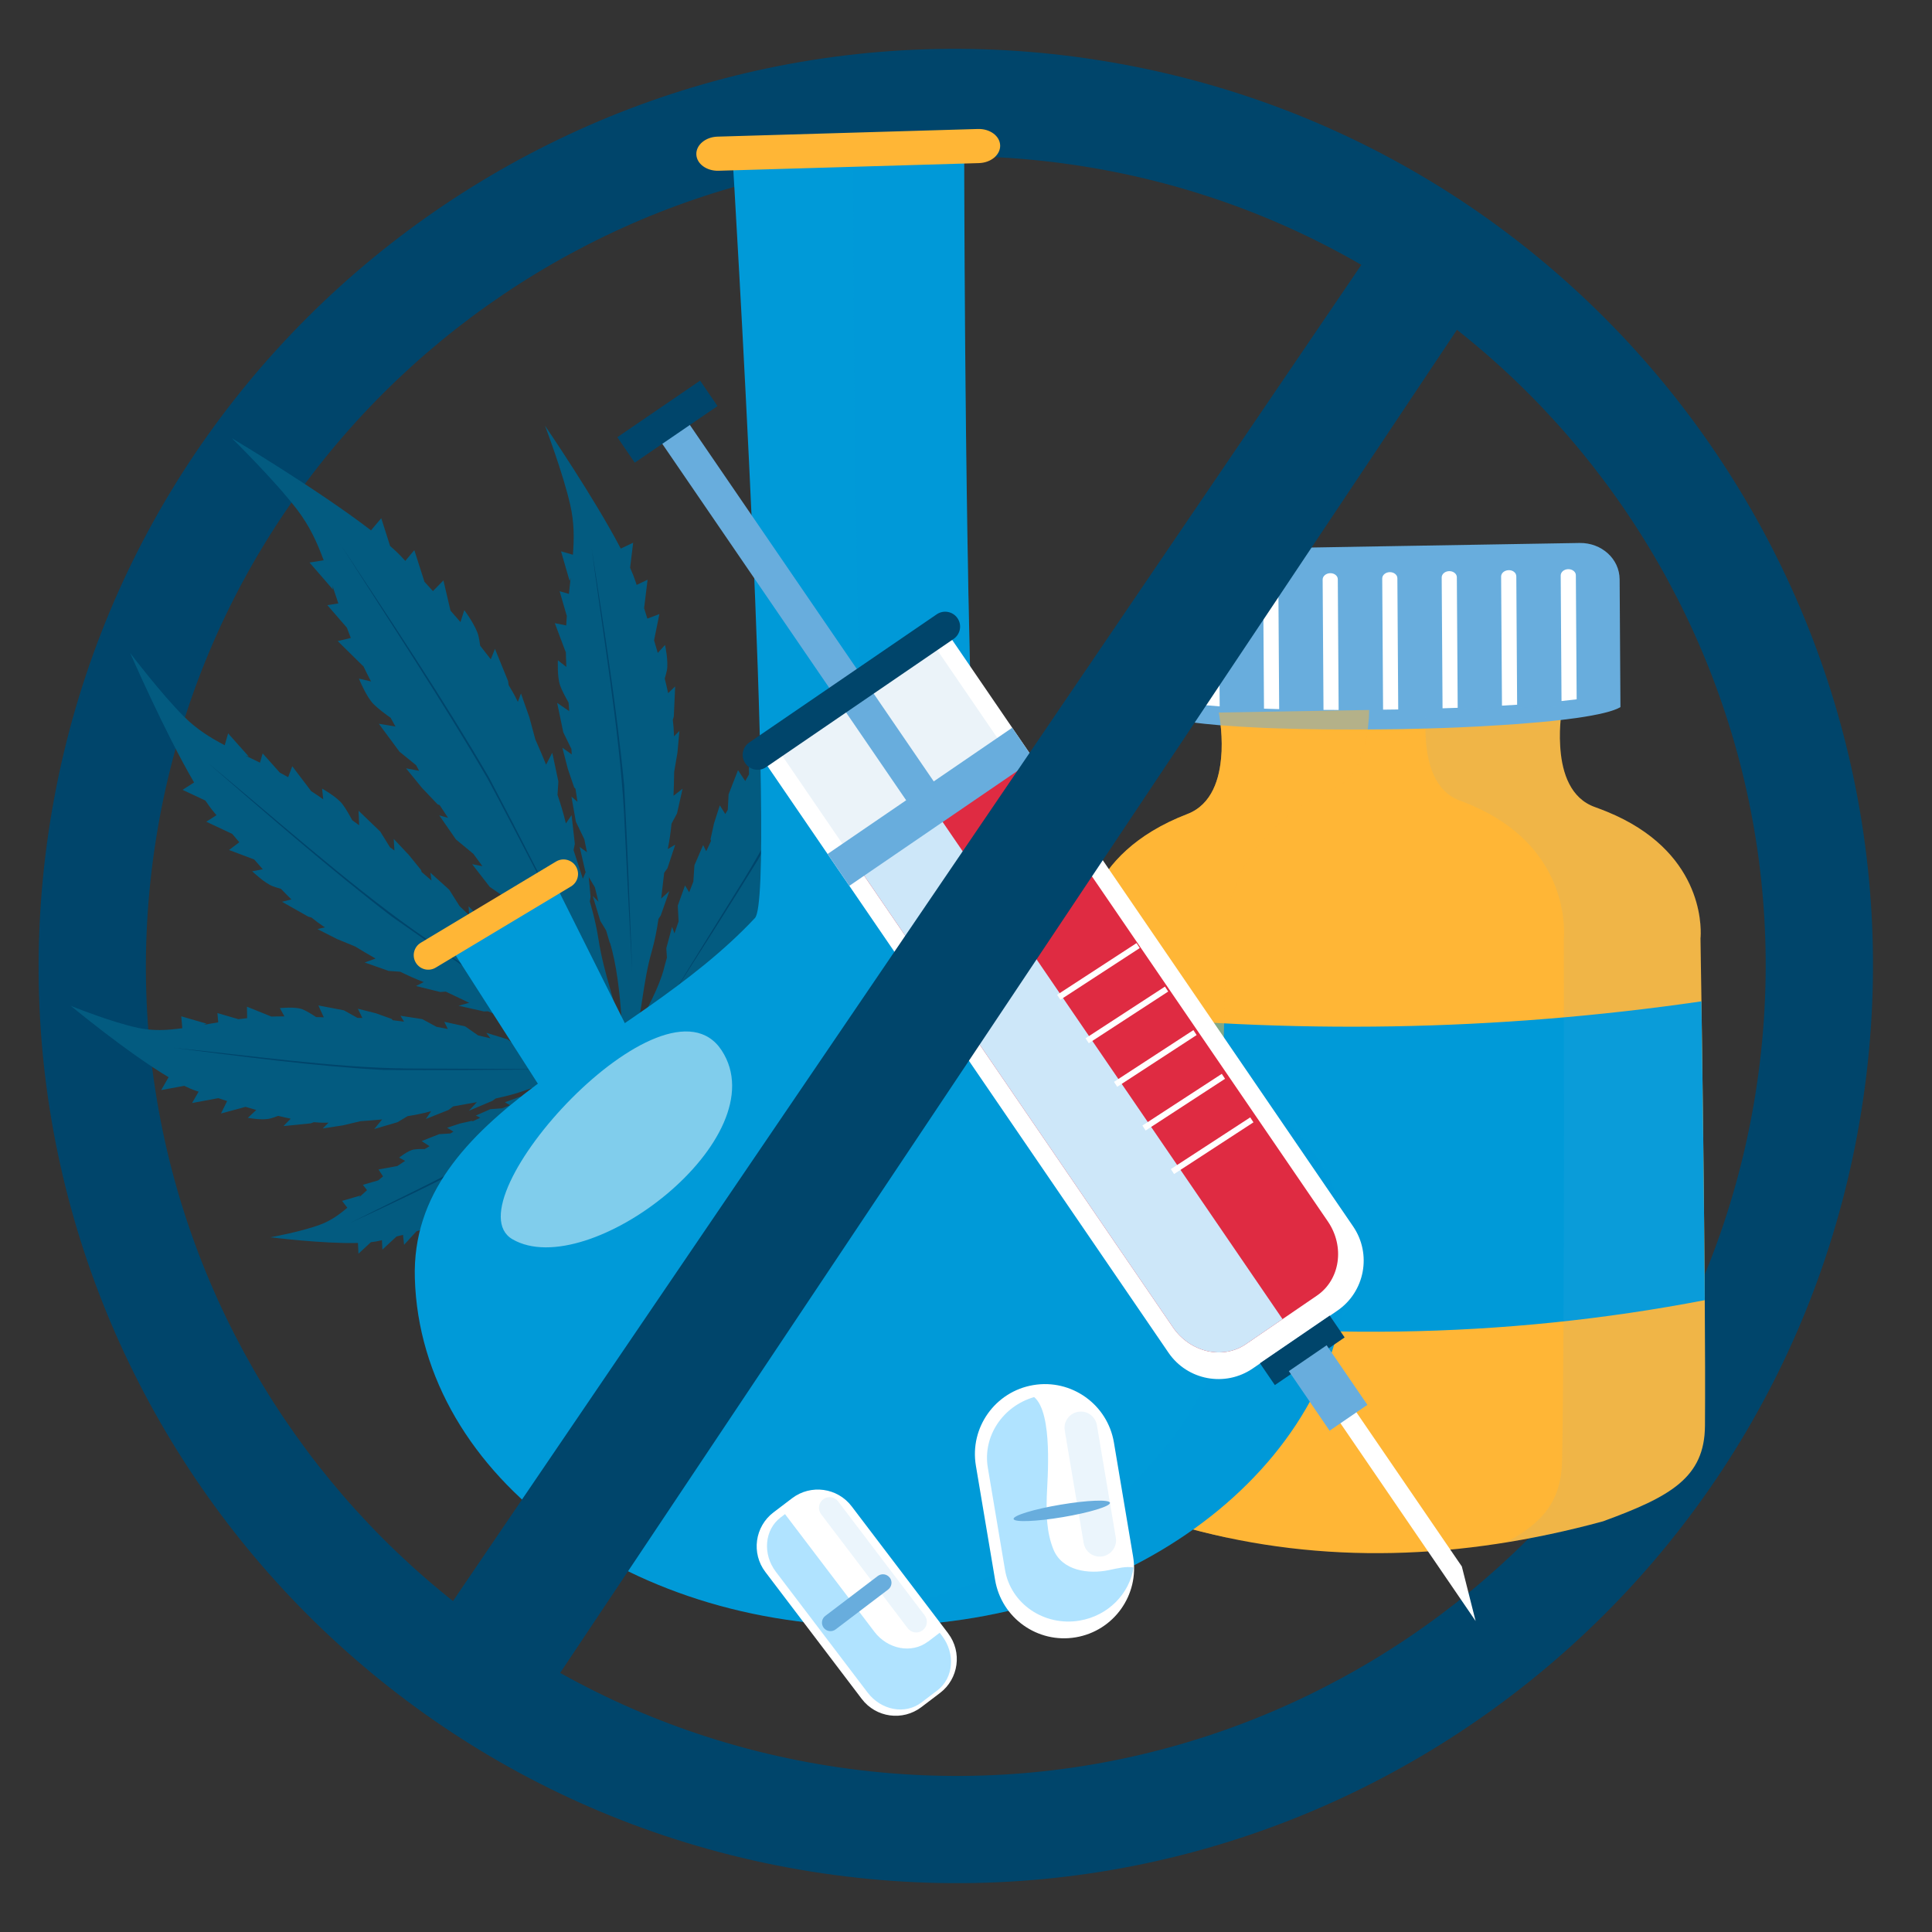 <svg xmlns="http://www.w3.org/2000/svg" viewBox="0 0 500 500"><rect x="0" y="0" width="500" height="500" fill="#333333" stroke="none"/><defs><style>      .cls-1, .cls-2 {        fill: #cde7f9;      }      .cls-1, .cls-3, .cls-4, .cls-5 {        mix-blend-mode: soft-light;      }      .cls-6 {        fill: #035b80;      }      .cls-7 {        fill: #b0e3ff;      }      .cls-8 {        fill: #df2b42;      }      .cls-9 {        isolation: isolate;      }      .cls-2 {        opacity: .4;      }      .cls-10 {        fill: #ebf3f9;      }      .cls-3, .cls-11, .cls-5 {        fill: #fff;      }      .cls-12 {        opacity: .1;      }      .cls-12, .cls-13 {        mix-blend-mode: multiply;      }      .cls-12, .cls-14 {        fill: #68addd;      }      .cls-15, .cls-13 {        fill: #009ad8;      }      .cls-13 {        opacity: .2;      }      .cls-4, .cls-5 {        opacity: .5;      }      .cls-4, .cls-16 {        fill: #ffb636;      }      .cls-17 {        fill: #00456b;      }    </style></defs><g class="cls-9"><g id="OBJECTS"><g><path class="cls-17" d="M281.63,15.16C151.94-3.77,31.44,86.03,12.51,215.73c-18.93,129.69,70.87,250.18,200.57,269.11,129.7,18.93,250.2-70.86,269.13-200.55,18.93-129.7-70.87-250.19-200.57-269.12ZM217.08,457.39c-114.53-16.71-193.82-123.11-177.1-237.65C56.7,105.21,163.09,25.91,277.62,42.63c114.53,16.72,193.83,123.12,177.12,237.65-16.72,114.53-123.12,193.83-237.65,177.11Z"></path><g><path class="cls-16" d="M414.93,393.7c-36.85,10.02-72.7,11.27-107.35,1.82-12.21-3.86-20.53-7.55-24.33-14.39-1.46-2.63-2.22-5.69-2.31-9.43-.17-8.82-.29-20.32-.37-32.78-.17-26.91-.16-58.36-.12-77.04,0-10.01.03-16.34.03-16.34,0,0-.02-.18-.06-.49-.21-3.41-.44-23.86,26.89-34.39,6.39-2.46,8.38-9.21,8.77-15.26.03-.33.04-.66.07-.99.22-5.41-.73-10.01-.73-10.01l88.92-1.51s-.93,4.76-.56,10.25c.01.29.03.59.06.88.5,6.01,2.58,12.62,8.96,14.86,1.08.38,2.11.8,3.12,1.2,24.46,10.03,24.37,29.16,24.2,32.3-.03.3-.04.45-.04.45,0,0,.08,6.33.25,16.32.28,18.71.68,50.32.86,77.32.09,12.36.11,23.77.05,32.51-.09,13.44-8.94,18.35-26.32,24.71Z"></path><path class="cls-15" d="M441.2,336.48c-52.1,10.03-105.64,10.81-160.63,2.44-.18-26.91-.17-58.36-.14-77.03,53.41,5.88,106.72,4.98,159.89-2.74.28,18.71.69,50.33.87,77.33Z"></path><g><path class="cls-14" d="M419.16,149.9l.21,33.1c-1.79,1.08-5.78,2.01-11.3,2.81-1.23.17-2.54.33-3.92.5-3.45.4-7.32.76-11.49,1.07-1.27.1-2.58.19-3.92.26-3.66.24-7.51.46-11.47.62-1.29.05-2.59.11-3.92.15-3.76.12-7.61.24-11.47.3-1.31.03-2.61.04-3.92.04-3.86.05-7.71.06-11.49.04-1.33,0-2.64-.02-3.92-.03-3.96-.05-7.81-.13-11.47-.24-1.34-.04-2.65-.1-3.93-.14-4.17-.18-8.04-.42-11.48-.69-1.38-.12-2.7-.25-3.92-.37-5.51-.59-9.53-1.36-11.35-2.32l-.21-33.09c-.04-5.27,4.54-9.64,10.24-9.73l98.36-1.66c5.7-.09,10.33,4.11,10.37,9.39Z"></path><g><path class="cls-3" d="M315.44,150.41l.21,32.4c-1.38-.1-2.7-.21-3.92-.32l-.21-32.02c0-.88.86-1.61,1.94-1.63,1.08-.02,1.98.69,1.98,1.57Z"></path><path class="cls-3" d="M330.83,150.16l.22,33.36c-1.34-.03-2.65-.08-3.93-.12l-.22-33.17c0-.88.86-1.62,1.95-1.64,1.08-.02,1.97.69,1.98,1.57Z"></path><path class="cls-3" d="M346.22,149.9l.22,33.83c-1.33,0-2.63,0-3.92-.01l-.22-33.74c0-.88.88-1.62,1.96-1.64,1.08-.02,1.96.69,1.96,1.56Z"></path><path class="cls-3" d="M361.64,149.64l.22,33.97c-1.31.02-2.62.04-3.92.05l-.22-33.96c0-.87.86-1.61,1.94-1.63,1.08-.02,1.97.69,1.98,1.56Z"></path><path class="cls-3" d="M377.03,149.38l.22,33.8c-1.29.05-2.59.1-3.92.13l-.22-33.87c0-.87.86-1.61,1.94-1.63,1.08-.02,1.97.69,1.98,1.56Z"></path><path class="cls-3" d="M392.42,149.12l.21,33.26c-1.27.09-2.58.17-3.92.24l-.22-33.43c0-.88.88-1.61,1.96-1.63,1.08-.03,1.96.68,1.96,1.56Z"></path><path class="cls-3" d="M407.83,148.86l.21,32.12c-1.24.14-2.55.29-3.92.45l-.21-32.5c0-.88.86-1.61,1.94-1.63,1.08-.02,1.98.69,1.98,1.56Z"></path></g></g><path class="cls-12" d="M415.93,210.09c-1.01-.4-2.04-.82-3.12-1.2-6.38-2.24-8.46-8.85-8.96-14.86-.03-.29-.05-.6-.06-.88-.36-5.49.56-10.25.56-10.25l-35.24.6c-.18,1.92-.3,4.36-.16,6.96,0,.3.02.64.05.94.42,6.42,2.43,13.46,8.79,15.78,1.08.4,2.1.83,3.11,1.25,24.38,10.47,24.05,30.91,23.84,34.26-.03.32-.04.48-.04.48,0,0,0,6.77.04,17.44.04,19.99.05,53.76-.11,82.6-.07,13.2-.19,25.4-.36,34.74-.19,10.52-5.04,16.18-14.48,21.21,8.33-1.35,16.72-3.17,25.16-5.46,17.38-6.36,26.23-11.27,26.32-24.71.06-8.75.04-20.16-.05-32.51-.18-26.99-.58-58.61-.86-77.32-.17-9.99-.25-16.32-.25-16.32,0,0,.01-.15.04-.45.17-3.14.26-22.27-24.2-32.3Z"></path><path class="cls-4" d="M316.88,396.72c-1.4-2.93-2.1-6.37-2.1-10.58.03-9.94.19-22.9.39-36.93.45-30.32,1.2-65.76,1.68-86.8.23-11.27.42-18.42.42-18.42,0,0-.01-.2-.05-.55-.14-3.84.11-26.88,27.79-39.25,6.47-2.89,8.62-10.54,9.16-17.37.04-.37.06-.74.1-1.11.04-.67.06-1.33.07-1.97l-38.92.66s.95,4.6.73,10.01c-.03.33-.04.66-.07.99-.4,6.06-2.39,12.8-8.77,15.26-27.33,10.52-27.1,30.98-26.89,34.39.04.31.06.49.06.49,0,0-.04,6.34-.03,16.34-.04,18.68-.05,50.13.12,77.04.08,12.46.2,23.96.37,32.78.09,3.74.85,6.8,2.31,9.43,3.8,6.83,12.12,10.53,24.33,14.39,3.3.9,6.61,1.67,9.93,2.38-.22-.39-.43-.77-.63-1.18Z"></path></g><g><g><path class="cls-6" d="M138.15,254.32c-.66-.76-1.41-1.6-2.21-2.49l-1.29-2.6-4.42-5.05.47,2.03c-.85-.9-1.75-1.82-2.67-2.75l-2.21-4.33-4.55-4.57.16,2.33c-.82-.79-1.64-1.58-2.48-2.37l-2.7-4.27-4.87-4.4.3,2.03c-.87-.76-1.72-1.5-2.57-2.22l-.14-.5-3.17-3.91-3.9-4.13.18,2.99c-.39-.28-.78-.57-1.15-.83l-2.52-4.07-5.62-5.4.16,3.77c-.6-.44-1.2-.88-1.8-1.32-.6-1.13-1.62-2.97-2.55-4.18-1.42-1.85-5.24-3.99-5.24-3.99l.29,2.76c-1.09-.76-2.19-1.5-3.3-2.22l.13.05-4.84-6.37-1.06,2.82c-.7-.39-1.42-.79-2.16-1.17l-4.44-4.98-.69,2.4c-1.32-.64-2.56-1.24-3.73-1.81l.8.2-5.32-5.97-.88,3.07c-4.03-2.11-7.25-4.17-10.45-7.33-5.96-5.89-14.02-16.55-14.02-16.55,0,0,8.96,20.56,16.54,33.51l-2.98,1.91,5.9,2.77c.84,1.25,1.63,2.32,2.37,3.19.16.2.34.41.5.6l-2.63,1.69,6.72,3.16c.6.71,1.21,1.43,1.82,2.15l-2.65,2.01,6.5,2.45c.74.85,1.49,1.7,2.24,2.54l-2.75.51s3.15,3.05,5.32,3.88c.62.24,1.36.46,2.11.66.91.95,1.82,1.87,2.72,2.75l-2.44.61,6.78,3.84.85.24c1.03.83,2.02,1.58,2.98,2.21.16.11.33.21.5.33l-1.95.44,5.06,2.57,4.66,1.92h.02c1.77,1.08,3.55,2.14,5.31,3.14l-2.81,1.02,6.19,2.18,3,.21c2.03,1,3.98,1.87,5.79,2.56.1.03.2.08.3.12l-2,1.02,6.27,1.55,1.43-.1c1.98.92,4.01,1.91,6.07,2.89l-2.75.76,6.55,1.48,1.04-.04c2.63,1.15,5.28,2.19,7.86,2.94,8.35,2.4,14.86,6.36,19.77,7.42,4.91,1.07,8.31,1.34,8.31,1.34,0,0-16.5-10.3-24.06-19.08Z"></path><path class="cls-17" d="M53.71,197.36c16.78,13.83,35.93,30.98,53.51,43.44,10.07,7.03,23.87,16.64,33.88,23.75-12.41-8.47-27.53-18.74-39.77-27.39-16.06-12.33-32.28-26.53-47.63-39.81h0Z"></path></g><g><path class="cls-6" d="M135.98,271.2c-.8-.26-1.73-.53-2.71-.81l-1.97-1.43-5.45-1.67,1.08,1.43c-1.03-.25-2.11-.51-3.2-.76l-3.34-2.33-5.41-1.19.92,1.86c-.96-.19-1.93-.37-2.91-.55l-3.73-2.01-5.62-.86.93,1.52c-1-.14-1.97-.25-2.94-.37l-.28-.34-4.03-1.44-4.7-1.19,1.16,2.39c-.42-.01-.86-.02-1.26-.02l-3.52-1.96-6.6-1.26,1.39,3.07c-.66-.02-1.32-.04-1.98-.06-.89-.6-2.38-1.55-3.57-2.03-1.84-.71-5.81-.29-5.81-.29l1.18,2.14c-1.18,0-2.37.01-3.56.05l.12-.03-6.26-2.53.05,2.97c-.74.08-1.49.17-2.24.27l-5.45-1.59.21,2.4c-1.33.23-2.59.45-3.78.64l.75-.3-6.54-1.9.27,3.08c-4.14.57-7.58.71-11.37-.07-7.06-1.48-17.5-5.73-17.5-5.73,0,0,14.52,12.03,25.32,18.48l-1.91,3.33,5.96-1.1c1.13.56,2.17,1,3.09,1.3.2.07.43.14.63.21l-1.69,2.94,6.79-1.26c.75.25,1.5.49,2.28.75l-1.59,3.22,6.36-1.72c.92.28,1.84.56,2.77.82l-2.18,2.02s3.7.73,5.84.17c.61-.16,1.31-.41,2.01-.68,1.1.27,2.18.51,3.24.73l-1.87,1.92,7.06-.71.81-.3c1.15.11,2.26.16,3.27.13.18,0,.36-.01.54-.02l-1.52,1.51,5.17-.79,4.62-1.09h.01c1.87-.12,3.75-.28,5.58-.45l-2.05,2.48,6.01-1.76,2.63-1.57c2.07-.33,4.02-.73,5.8-1.21.1-.02.2-.04.29-.07l-1.36,2.01,5.86-2.34,1.19-.91c2-.38,4.07-.73,6.15-1.1l-2.09,2.23,6.08-2.56.88-.63c2.63-.57,5.23-1.22,7.69-2.11,7.92-2.83,14.8-3.29,19.35-5.24,4.55-1.95,7.54-3.69,7.54-3.69,0,0-17.53.94-26.92-2.04Z"></path><path class="cls-17" d="M44.77,271.16c19.08,1.88,41.54,5.18,60.56,5.36,10.84.05,25.67.09,36.5.25-13.25.11-29.38.24-42.6.13-17.84-.96-36.7-3.5-54.46-5.74h0Z"></path></g><g><path class="cls-6" d="M146.15,281.24c-.59.16-1.26.35-1.97.55l-1.76-.11-3.98,1.1,1.21.45c-.73.25-1.48.51-2.25.78l-2.95-.13-3.77,1.38,1.28.78c-.66.26-1.32.53-1.99.79l-3.06.22-3.77,1.65,1.16.56c-.66.31-1.3.62-1.93.92l-.31-.1-3.01.68-3.34,1.1,1.63,1.01c-.26.16-.54.32-.78.47l-2.91.18-4.52,1.79,2.04,1.33c-.41.25-.83.49-1.23.73-.78-.02-2.05-.02-2.97.15-1.4.27-3.67,2.07-3.67,2.07l1.55.85c-.72.46-1.44.93-2.15,1.41l.06-.07-4.8.88,1.17,1.8c-.42.34-.84.68-1.26,1.03l-3.95,1.14,1.07,1.39c-.73.66-1.42,1.28-2.06,1.86l.34-.47-4.74,1.38,1.36,1.77c-2.31,1.96-4.36,3.38-6.97,4.36-4.89,1.84-12.92,3.29-12.92,3.29,0,0,13.54,1.71,22.64,1.47l.13,2.78,3.22-2.98c.9-.1,1.71-.23,2.39-.41.15-.04.32-.08.47-.12l.11,2.45,3.66-3.39c.55-.14,1.11-.29,1.68-.43l.28,2.58,3.21-3.51c.67-.19,1.35-.38,2.01-.57l-.55,2.08s2.55-.98,3.64-2.16c.31-.33.65-.76.97-1.2.78-.26,1.53-.53,2.26-.81l-.39,1.9,4.04-3.17.38-.5c.74-.38,1.44-.78,2.05-1.2.11-.07.21-.15.32-.22l-.34,1.51,2.85-2.49,2.41-2.46h0c1.1-.81,2.19-1.63,3.24-2.45l-.29,2.32,2.99-3.41,1-1.98c1.13-1,2.17-2,3.07-2.99.05-.05.11-.1.16-.16l-.05,1.76,2.67-3.7.37-1.02c1.08-1.01,2.2-2.02,3.33-3.06l-.42,2.17,2.72-3.92.29-.73c1.38-1.37,2.72-2.78,3.89-4.26,3.74-4.81,7.77-7.76,9.79-10.72,2.02-2.95,3.18-5.17,3.18-5.17,0,0-10.35,7.38-17.24,9.19Z"></path><path class="cls-17" d="M90.39,316.6c10.9-5.48,24.79-12.06,35.31-17.97,8.55-5.27,17.61-11.06,26.19-16.26-4.91,3.22-9.84,6.42-14.78,9.59-4.42,2.77-10.44,6.87-15.02,9.23-10.4,5.47-21.01,10.51-31.7,15.4h0Z"></path></g><g><path class="cls-6" d="M157.8,243.98c-.29-.95-.61-2.04-.94-3.19l-1.51-2.47-1.94-6.42,1.47,1.47c-.3-1.2-.61-2.44-.92-3.72l-2.49-4.18-1.45-6.28,1.89,1.37c-.24-1.12-.46-2.24-.69-3.36l-2.19-4.56-1.14-6.46,1.56,1.33c-.18-1.14-.35-2.26-.51-3.36l-.35-.38-1.63-4.77-1.42-5.49,2.43,1.74c-.03-.47-.07-.97-.09-1.42l-2.1-4.3-1.59-7.62,3.12,2.14c-.05-.75-.11-1.49-.16-2.22-.64-1.11-1.66-2.96-2.18-4.39-.8-2.19-.59-6.56-.59-6.56l2.18,1.72c-.06-1.33-.1-2.65-.13-3.99l-.03.14-2.82-7.48,2.95.6c.04-.81.09-1.63.16-2.45l-1.86-6.41,2.4.69c.15-1.46.31-2.82.45-4.11l-.26.77-2.23-7.68,3.08.89c.35-4.54.31-8.36-.66-12.75-1.82-8.17-6.57-20.66-6.57-20.66,0,0,12.66,18.51,19.61,31.81l3.21-1.51-.79,6.47c.61,1.37,1.1,2.62,1.45,3.7.08.25.16.5.24.75l2.83-1.34-.9,7.37c.28.89.57,1.78.85,2.69l3.11-1.18-1.38,6.79c.33,1.09.65,2.17.96,3.26l1.89-2.06s.91,4.28.47,6.57c-.13.65-.34,1.4-.56,2.13.32,1.28.61,2.53.88,3.77l1.82-1.73-.35,7.78-.26.85c.16,1.31.26,2.56.29,3.69.01.2.01.4.01.6l1.41-1.41-.51,5.65-.85,4.96h0c-.03,2.09-.08,4.16-.17,6.18l2.35-1.83-1.44,6.4-1.42,2.64c-.23,2.26-.52,4.37-.91,6.27-.02.1-.03.21-.05.31l1.92-1.15-2.02,6.12-.84,1.16c-.26,2.17-.51,4.42-.78,6.68l2.11-1.93-2.23,6.33-.58.86c-.42,2.85-.95,5.63-1.69,8.23-2.4,8.35-2.51,15.96-4.21,20.69-1.71,4.73-3.27,7.75-3.27,7.75,0,0,.04-19.46-3.39-30.53Z"></path><path class="cls-17" d="M153.11,141.82c3.1,20.08,6.51,41.33,8.43,61.5.82,14.95,1.49,33.25,2.08,48.24-.71-12.27-1.52-29.05-2.13-41.32-1.22-21.46-5.58-46.93-8.38-68.42h0Z"></path></g><g><path class="cls-6" d="M137.04,241.16l-5.14-5.81,2.26.83c-.9-1.12-1.82-2.28-2.76-3.46l-4.64-3.18-4.57-5.89,2.66.52c-.79-1.06-1.58-2.12-2.35-3.2l-4.5-3.72-4.32-6.23,2.28.64c-.75-1.11-1.46-2.21-2.17-3.29l-.55-.22-4.01-4.22-4.15-5.09,3.39.65c-.26-.48-.54-.98-.77-1.45l-4.3-3.49-5.36-7.24,4.31.72c-.42-.76-.83-1.52-1.25-2.26-1.21-.85-3.17-2.29-4.42-3.54-1.9-1.91-3.79-6.61-3.79-6.61l3.13.74c-.71-1.37-1.39-2.73-2.06-4.12l.03.16-6.59-6.49,3.39-.81c-.35-.87-.69-1.76-1.02-2.66l-5.05-5.83,2.85-.44c-.54-1.6-1.05-3.12-1.52-4.55l.11.95-6.05-6.99,3.66-.58c-1.82-4.94-3.71-8.94-6.85-13.08-5.87-7.7-16.91-18.51-16.91-18.51,0,0,22.27,13.27,36.01,23.85l2.65-3.15,2.29,7.19c1.31,1.14,2.43,2.21,3.32,3.19.2.22.41.45.61.67l2.34-2.79,2.62,8.19c.72.79,1.45,1.59,2.2,2.41l2.71-2.76,1.83,7.82c.86.98,1.72,1.97,2.58,2.96l.99-3.09s3.03,4.05,3.67,6.68c.18.75.32,1.63.44,2.52.95,1.19,1.87,2.37,2.75,3.53l1.08-2.71,3.4,8.35.13,1.02c.8,1.3,1.52,2.56,2.09,3.74.1.21.2.42.3.62l.81-2.18,2.18,6.19,1.52,5.64v.02c.98,2.2,1.92,4.4,2.8,6.57l1.6-3.08,1.58,7.43-.22,3.48c.85,2.48,1.56,4.85,2.08,7.03.03.12.07.25.09.36l1.47-2.15.84,7.43-.33,1.63c.77,2.41,1.6,4.89,2.41,7.4l1.28-3.06.72,7.75-.2,1.19c.92,3.2,1.72,6.39,2.19,9.48,1.51,9.95,5.08,18.01,5.57,23.81.49,5.8,2.45,8.9,2.45,8.9l-25.79-34.34Z"></path><path class="cls-17" d="M88.04,140.77c12.95,19.62,26.8,40.31,38.58,60.58,8.09,15.32,17.65,34.22,25.53,49.69-8.18-15.32-17.74-34.2-25.93-49.47-10.92-18.85-26.33-42.25-38.18-60.81h0Z"></path></g><g><path class="cls-6" d="M171.85,250.55c.21-.82.47-1.75.75-2.73l-.16-2.42,1.49-5.51.63,1.67c.34-1.01.69-2.05,1.06-3.11l-.21-4.07,1.87-5.22,1.08,1.76c.36-.92.72-1.83,1.08-2.76l.28-4.23,2.25-5.22.8,1.6c.41-.91.83-1.82,1.25-2.69l-.14-.41.92-4.17,1.49-4.62,1.41,2.25c.21-.36.43-.74.65-1.08l.21-4.01,2.44-6.26,1.86,2.81c.34-.57.67-1.14.99-1.71-.03-1.07-.04-2.84.19-4.11.36-1.93,2.83-5.08,2.83-5.08l1.19,2.14c.62-1,1.27-2,1.94-2.99l-.1.09,1.18-6.65,2.5,1.62c.45-.58.93-1.16,1.41-1.75l1.55-5.46,1.93,1.46c.9-1.01,1.75-1.96,2.56-2.86l-.65.48,1.86-6.56,2.47,1.88c2.68-3.21,4.63-6.05,5.97-9.67,2.49-6.76,4.44-17.87,4.44-17.87,0,0,2.47,18.69,2.2,31.26l3.84.16-4.1,4.46c-.13,1.26-.31,2.37-.54,3.31-.05.21-.1.44-.16.65l3.39.14-4.67,5.09c-.19.76-.39,1.53-.58,2.32l3.57.37-4.83,4.47c-.26.93-.51,1.86-.78,2.79l2.87-.77s-1.34,3.53-2.95,5.04c-.46.43-1.04.9-1.64,1.35-.35,1.07-.73,2.11-1.11,3.13l2.62-.56-4.35,5.61-.69.52c-.53,1.04-1.07,2-1.63,2.85-.1.15-.2.29-.3.45l2.08-.48-3.42,3.97-3.38,3.33h-.02c-1.1,1.53-2.21,3.04-3.35,4.5l3.2-.42-4.68,4.15-2.73,1.39c-1.38,1.57-2.76,3.02-4.1,4.27-.07.06-.14.14-.21.21l2.43-.08-5.1,3.72-1.4.52c-1.39,1.49-2.78,3.05-4.2,4.62l3-.59-5.4,3.79-1,.4c-1.88,1.93-3.82,3.79-5.87,5.4-6.61,5.21-10.65,10.8-14.72,13.6-4.07,2.82-7.13,4.44-7.13,4.44,0,0,10.11-14.36,12.58-23.89Z"></path><path class="cls-17" d="M220.27,173.25c-7.55,16.25-15.4,33.55-24.07,49.19-6.93,11.25-15.62,24.86-22.74,36.02,5.63-9.27,13.46-21.84,19.18-31.06,9.93-16.16,19.11-37.05,27.62-54.15h0Z"></path></g><g><path class="cls-6" d="M175.95,263.75c.45-.41.98-.88,1.53-1.36l.86-1.55,3.07-2.76-.27,1.26c.6-.48,1.22-.97,1.87-1.47l1.48-2.56,3.19-2.44-.04,1.5c.58-.42,1.16-.83,1.74-1.25l1.83-2.46,3.42-2.29-.14,1.28c.61-.39,1.21-.78,1.81-1.14l.08-.31,2.2-2.17,2.72-2.21-.03,1.92c.27-.14.55-.28.81-.4l1.72-2.36,3.94-2.84.02,2.44c.43-.22.86-.44,1.28-.65.4-.67,1.09-1.74,1.73-2.42.98-1.04,3.71-1.97,3.71-1.97l-.11,1.77c.77-.37,1.56-.72,2.35-1.06h-.1s3.33-3.56,3.33-3.56l.89,1.97c.5-.18,1.02-.34,1.55-.51l3.09-2.71.6,1.64c.94-.25,1.84-.5,2.68-.73l-.58.03,3.71-3.25.77,2.11c2.89-.9,5.19-1.86,7.43-3.54,4.17-3.13,9.72-9.12,9.72-9.12,0,0-5.85,12.33-10.95,19.87l2.27,1.6-4.25,1.11c-.57.71-1.12,1.32-1.63,1.8-.11.11-.23.22-.35.33l2,1.41-4.84,1.26c-.42.39-.84.78-1.27,1.19l2.03,1.62-4.69.82c-.52.46-1.03.93-1.56,1.39l2.05.66s-2.21,1.61-3.77,1.9c-.45.08-.99.14-1.53.18-.64.51-1.27,1-1.9,1.47l1.81.69-4.85,1.7-.62.05c-.72.43-1.44.79-2.11,1.09-.11.05-.24.09-.35.15l1.46.52-3.64,1.07-3.37.7h-.01c-1.26.5-2.53.97-3.8,1.41l2.11,1-4.48.68-2.2-.22c-1.46.41-2.86.75-4.17.98-.07.01-.14.03-.22.04l1.51.9-4.55.26-1.06-.23c-1.43.37-2.89.76-4.38,1.16l2.06.82-4.77.18-.77-.15c-1.9.43-3.8.8-5.69.98-6.06.57-10.72,2.37-14.3,2.48-3.58.11-6.07-.11-6.07-.11,0,0,11.79-4.75,17.03-9.58Z"></path><path class="cls-17" d="M235.77,235.79c-9.87,6.37-19.84,12.59-30.05,18.41-4.43,2.58-11.18,5.47-15.86,7.69-5.33,2.46-10.68,4.89-16.04,7.29,8.99-4.43,18.76-8.94,27.8-13.31,10.6-5.66,23.71-13.88,34.15-20.08h0Z"></path></g><polygon class="cls-6" points="161.15 273.45 172.18 296.78 175.09 295.71 162.17 272.35 161.15 273.45"></polygon></g><g><path class="cls-15" d="M195.39,237.57c5.76-6.17-5.76-196.16-5.76-196.16l59.9-1.76s.17,190.84,5.76,196.16c34.03,32.36,92.07,44.3,93.35,87.92,1.52,51.64-51.26,95.08-117.89,97.04-66.63,1.96-121.87-38.32-123.39-89.95-1.28-43.62,55.96-58.95,88.03-93.25Z"></path><path class="cls-13" d="M319.88,322.62c-1.28-43.62-59.32-55.57-93.35-87.92-5.26-5-5.72-174.11-5.76-194.19l28.76-.85s.17,190.84,5.76,196.16c34.03,32.36,92.07,44.3,93.35,87.92,1.52,51.64-51.26,95.08-117.89,97.04-8.6.25-16.99-.21-25.12-1.29,64.89-3.41,115.74-46.18,114.25-96.87Z"></path><path class="cls-5" d="M132.63,320.72c19.64,11.39,68.87-26.33,54.14-48.87-14.73-22.54-70.71,39.26-54.14,48.87Z"></path><polygon class="cls-15" points="114.92 242.55 141.67 284.32 163.26 267.9 142.61 226.6 114.92 242.55"></polygon><path class="cls-16" d="M180.21,39.94c.07,2.44,2.64,4.34,5.75,4.25l67.39-1.98c3.1-.09,5.56-2.14,5.49-4.58h0c-.07-2.44-2.64-4.34-5.75-4.25l-67.39,1.98c-3.1.09-5.56,2.14-5.49,4.58h0Z"></path><path class="cls-16" d="M149.06,224.26c1.07,1.78.49,4.09-1.29,5.15l-35.01,21.01c-1.78,1.07-4.09.49-5.15-1.29h0c-1.07-1.78-.49-4.08,1.29-5.15l35.01-21.02c1.78-1.07,4.08-.49,5.15,1.29h0Z"></path></g><g><g><polygon class="cls-11" points="378.32 405.4 381.89 419.52 342.81 362.34 346.94 359.51 378.32 405.4"></polygon><path class="cls-11" d="M195.59,193.83l106.81,156.24c4.89,7.15,14.65,8.99,21.81,4.09l21.88-14.95c7.15-4.89,8.98-14.66,4.1-21.81l-106.81-156.24-47.78,32.66Z"></path><g><path class="cls-8" d="M222.9,225.53l80.66,117.99c4.44,6.49,12.91,8.44,18.91,4.33l18.35-12.55c6.01-4.1,7.27-12.69,2.83-19.19l-80.66-117.99-40.09,27.41Z"></path><path class="cls-1" d="M243.22,211.64l-20.32,13.89,80.66,117.99c4.44,6.49,12.91,8.44,18.91,4.33l9.45-6.46-88.7-129.74Z"></path></g><rect class="cls-10" x="204.77" y="174.87" width="48.56" height="33.26" transform="translate(-68.11 162.68) rotate(-34.36)"></rect><rect class="cls-14" x="211.94" y="203.81" width="57.88" height="9.98" transform="translate(-75.81 172.38) rotate(-34.36)"></rect><rect class="cls-14" x="201.26" y="96.31" width="8.65" height="121.74" transform="translate(-52.84 143.54) rotate(-34.38)"></rect><path class="cls-17" d="M247.8,159.99c1.2,1.76.75,4.16-1.01,5.37l-48.54,33.19c-1.76,1.2-4.17.75-5.37-1.01h0c-1.2-1.76-.75-4.16,1.01-5.37l48.54-33.19c1.76-1.2,4.16-.75,5.37,1.01h0Z"></path><rect class="cls-17" x="159.76" y="105.13" width="25.95" height="7.98" transform="translate(-31.45 116.53) rotate(-34.36)"></rect><rect class="cls-17" x="326.1" y="346.04" width="21.87" height="6.84" transform="translate(-138.39 251.04) rotate(-34.34)"></rect><rect class="cls-14" x="337.79" y="349.89" width="11.85" height="18.68" transform="translate(-142.77 256.65) rotate(-34.36)"></rect></g><g><rect class="cls-11" x="272.02" y="250.6" width="24.52" height="1.53" transform="translate(-91.11 195.88) rotate(-33.07)"></rect><polygon class="cls-11" points="302.33 256.61 281.78 269.99 280.94 268.71 301.49 255.33 302.33 256.61"></polygon><rect class="cls-11" x="286.73" y="273.18" width="24.53" height="1.53" transform="translate(-101.07 207.65) rotate(-33.09)"></rect><polygon class="cls-11" points="317.04 279.19 296.49 292.58 295.65 291.29 316.2 277.91 317.04 279.19"></polygon><rect class="cls-11" x="301.44" y="295.77" width="24.52" height="1.53" transform="translate(-111 219.26) rotate(-33.08)"></rect></g></g><g><path class="cls-11" d="M293.25,402.88c1.66,9.86-4.99,19.2-14.86,20.86h0c-9.86,1.66-19.2-4.99-20.86-14.86l-4.97-29.56c-1.66-9.86,4.99-19.2,14.86-20.86h0c9.86-1.66,19.2,4.99,20.86,14.85l4.97,29.56Z"></path><path class="cls-7" d="M293.38,405.65c-2.01-.32-3.96.18-6.44.7-5.18,1.08-12.08.2-14.33-5.39-1.78-4.44-1.84-9.07-1.7-13.77.13-4.18,1.69-21.45-3.27-25.63-8.09,2.33-13.36,10.13-11.99,18.29l4.44,26.4c1.48,8.81,10.13,14.7,19.31,13.16,7.42-1.25,12.91-6.97,13.97-13.76Z"></path><path class="cls-2" d="M288.77,397.93c.39,2.3-1.16,4.47-3.46,4.86h0c-2.3.39-4.47-1.16-4.86-3.46l-4.89-29.1c-.39-2.3,1.16-4.47,3.46-4.85h0c2.29-.39,4.47,1.16,4.86,3.46l4.89,29.1Z"></path><path class="cls-14" d="M287.26,388.92c.15.89-5.31,2.55-12.2,3.71-6.89,1.16-12.59,1.37-12.74.48-.15-.9,5.31-2.56,12.2-3.71,6.89-1.16,12.59-1.38,12.74-.48Z"></path></g><g><path class="cls-11" d="M245.38,422.72c3.68,4.84,2.73,11.75-2.11,15.42l-4.82,3.66c-4.84,3.68-11.75,2.73-15.42-2.11l-24.96-32.87c-3.68-4.84-2.73-11.74,2.11-15.42l4.82-3.66c4.84-3.68,11.75-2.73,15.42,2.11l24.97,32.87Z"></path><path class="cls-7" d="M240.15,424.85c-4.18,3.17-10.4,2.01-13.89-2.59l-23.1-30.41-1.13.86c-4.18,3.17-4.73,9.48-1.23,14.08l23.74,31.25c3.5,4.6,9.71,5.76,13.89,2.59l4.16-3.16c4.17-3.17,4.73-9.47,1.23-14.08l-.63-.83-3.02,2.3Z"></path><path class="cls-2" d="M239.31,418.06c.92,1.21.68,2.93-.53,3.86h0c-1.21.92-2.94.68-3.86-.53l-22.41-29.51c-.92-1.21-.68-2.94.53-3.86h0c1.21-.92,2.94-.68,3.86.53l22.41,29.51Z"></path><path class="cls-14" d="M230.27,408.28c.73.97.55,2.35-.42,3.09l-13.59,10.32c-.97.74-2.35.55-3.09-.42h0c-.73-.97-.55-2.35.42-3.08l13.58-10.32c.97-.73,2.35-.55,3.08.42h0Z"></path></g><polygon class="cls-17" points="364.84 50.12 109.38 425.9 134.14 449.16 390.38 65.4 364.84 50.12"></polygon></g></g></g></svg>